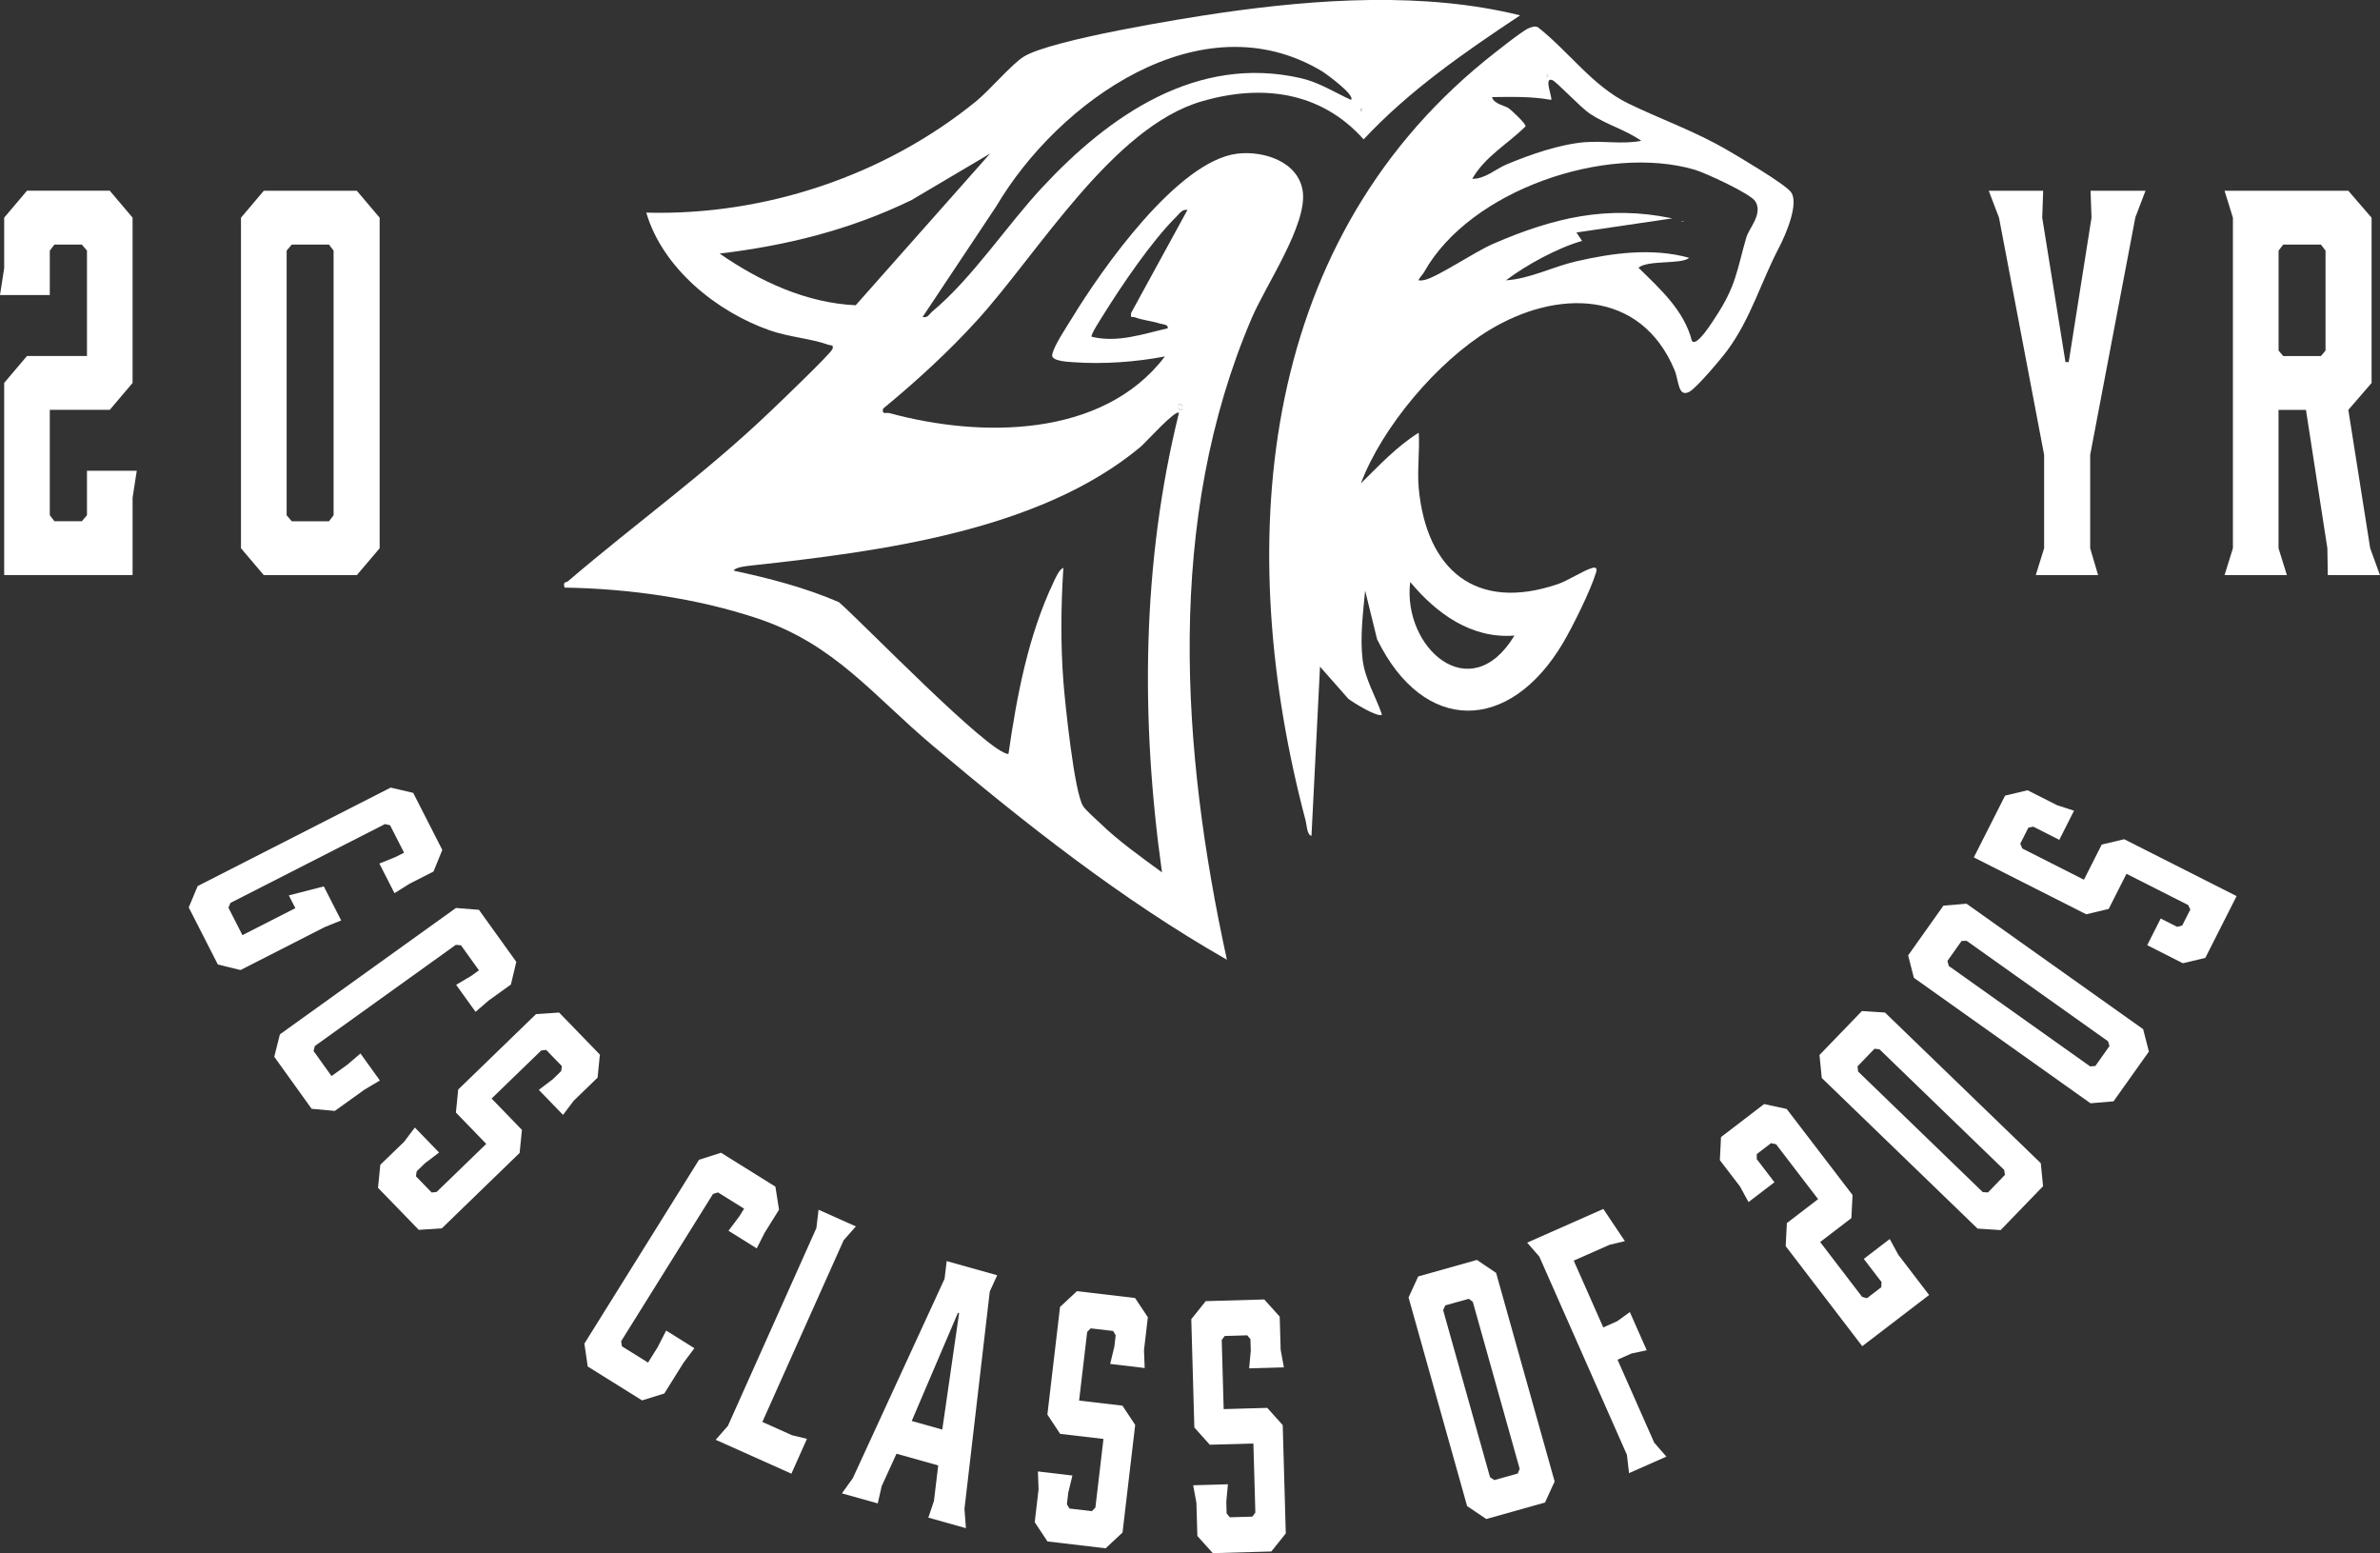 <?xml version="1.0" encoding="UTF-8"?>
<svg id="Layer_2" data-name="Layer 2" xmlns="http://www.w3.org/2000/svg" viewBox="0 0 426.86 278.49">
  <rect x="0" y="0" width="426.86" height="278.49" fill="#333333" stroke="none"/>
  <defs>
    <style>
      .cls-1 {
        fill: #fff;
      }
    </style>
  </defs>
  <g id="Layer_1-2" data-name="Layer 1">
    <g>
      <g>
        <path class="cls-1" d="M272.63,2.76c-9.96,6.61-19.86,13.45-28.06,22.23-7.69-8.62-18.31-9.95-29.06-6.81-15.96,4.65-29.26,27.13-40.19,39.18-5.19,5.72-10.98,11.01-16.94,15.92-.23,1.16.51.63,1.19.81,16.3,4.44,38.24,4.48,49.36-10.17-5.24,1-11.1,1.42-16.45,1.03-.86-.06-3.91-.18-3.77-1.28.19-1.51,2.61-5.08,3.53-6.59,5.35-8.8,18.94-28.18,29.63-29.52,4.76-.59,11.08,1.43,11.79,6.82.78,5.94-6.6,16.69-9.14,22.62-15.52,36.19-12.7,77.44-4.47,115.1-18.93-10.8-36.18-24.41-52.81-38.43-10.74-9.05-17.53-18.14-31.34-22.76-10.92-3.65-23.15-5.36-34.65-5.54-.32-1.17.28-.85.64-1.16,12.2-10.44,24.74-19.37,36.53-30.68,1.51-1.44,10.48-10.03,10.85-10.89s-.31-.67-.69-.81c-3.1-1.13-7.04-1.37-10.55-2.6-9.55-3.35-19.2-11.17-22.12-21.1,21.23.57,42.72-6.6,59.15-19.96,2.42-1.97,6.53-6.82,8.63-8.06,5.11-3.02,28.26-6.79,35.18-7.79,17.4-2.52,36.63-3.81,53.75.43ZM242.3,17.92c.87-.84-4.56-4.76-5.21-5.15-21.71-13.02-47.37,5.52-58.39,24.2l-13.23,19.87c.95.22,1.2-.53,1.77-1.01,7.11-5.92,13.31-15.38,19.71-22.25,11.96-12.85,27.69-23.84,46.37-19.56,3.31.76,5.97,2.52,8.99,3.89ZM244.07,19.43v.51c.33-.17.33-.34,0-.51ZM177.59,27.53l-14.13,8.36c-10.93,5.3-22.35,8.15-34.39,9.58,7.18,4.98,15.53,8.86,24.4,9.27l24.12-27.22ZM212.98,37.64c-.96-.16-1.44.67-2.03,1.25-4.38,4.33-9.84,12.37-13.14,17.7-.35.57-2.3,3.52-2.01,3.8,4.65,1.12,9.12-.48,13.64-1.52.12-.73-.88-.68-1.41-.85-1.41-.45-3.12-.61-4.45-1.11-.56-.21-.84.3-.71-.79l10.1-18.47ZM211.97,73.52c.36-.71-.32-1.35-.5-1.01-.36.71.32,1.35.5,1.01ZM211.46,74.03c-.61-.67-6.04,5.38-6.84,6.05-18.12,15.18-46.96,18.81-69.69,21.31-.71.08-3.07.27-3.34.94,6.39,1.37,12.85,3.04,18.87,5.65,4.14,3.56,26.98,27.24,30.41,27.22,1.52-10.48,3.53-21.21,8.1-30.83.34-.72.99-2.28,1.75-2.54-.44,6.83-.51,13.63.01,20.47.3,3.88,1.95,19.8,3.53,22.25.52.81,2.21,2.24,3.03,3.04,3.24,3.17,7.45,6.15,11.12,8.84-3.86-27.42-3.63-55.45,3.04-82.4Z"/>
        <path class="cls-1" d="M254.44,87.43c1.36,14.78,10.25,22.3,24.91,17.33,1.92-.65,4.51-2.4,6.19-2.91.67-.2.94.07.74.74-.98,3.26-4.18,9.71-5.97,12.74-9.56,16.11-24.95,16.41-33.33-.71l-2.14-8.72c-.37,4.03-.93,8.27-.46,12.33.41,3.53,2.36,6.63,3.48,9.91-.67.63-5.2-2.18-6.02-2.82l-5.09-5.77-1.53,30.33c-.81-.13-.86-1.99-1.05-2.73-12.85-48.47-9.02-102.7,32.16-136.27,1.29-1.05,6.79-5.44,7.85-5.82.56-.2,1.03-.45,1.63-.19,5.52,4.33,9.86,10.59,16.2,13.67,6.08,2.96,11.79,4.88,17.87,8.42,2.21,1.29,10,5.88,11.28,7.42,1.64,1.98-.97,7.88-2.09,10.02-3.21,6.1-5.06,12.76-9.31,18.49-1.08,1.46-5.49,6.7-6.78,7.37-2.05,1.07-1.86-2.04-2.65-3.92-6.1-14.51-21.16-14.45-33.2-7.16-9.3,5.63-19.24,17.37-23.05,27.5,3.26-3.21,6.46-6.64,10.37-9.09.21,3.19-.29,6.71,0,9.86ZM277.44,13.37v.51c.33-.17.33-.34,0-.51ZM284.26,25.5c3.32-.28,6.81.41,10.11-.25-2.93-2.05-6.27-2.88-9.26-4.89-1.61-1.08-5.94-5.68-6.66-5.98-1.69-.7.07,3.23-.25,3.53-3.51-.64-7.05-.54-10.61-.5.37,1.3,2.34,1.5,3.03,2.02.48.36,3.08,2.75,3,3.22-3.22,3.21-7.22,5.34-9.57,9.41,2.28.06,4.13-1.73,6.23-2.61,4.23-1.76,9.42-3.57,13.99-3.96ZM255.45,48.76c-.2.36-1.16,1.4-1.01,1.51.4.05.77.01,1.16-.09,2.48-.66,8.92-5.04,12.23-6.47,10.75-4.65,20.43-6.99,32.1-4.55l-17.19,2.53,1.01,1.51c-4.33,1.22-10.06,4.33-13.65,7.07,4.28-.27,8.31-2.41,12.53-3.39,6.63-1.53,13.68-2.48,20.33-.65-1.39,1.24-7.32.34-9.1,1.77,3.88,3.82,8.17,7.62,9.59,13.12.82,1.24,3.74-3.51,4.27-4.31,3.67-5.58,3.75-8.21,5.49-14.23.48-1.68,3-4.19,1.63-6.46-.83-1.38-9.07-5.17-10.97-5.71-15.85-4.58-40.2,3.66-48.43,18.35ZM271.62,113.97c-7.77.61-14-3.99-18.7-9.61-1.41,11.76,10.77,22.72,18.7,9.61Z"/>
        <path class="cls-1" d="M211.97,73.52c-.18.34-.86-.3-.5-1.01.18-.34.86.3.5,1.01Z"/>
        <path class="cls-1" d="M244.07,19.43c.33.17.33.34,0,.51v-.51Z"/>
        <path class="cls-1" d="M277.44,13.37c.33.17.33.34,0,.51v-.51Z"/>
        <path class="cls-1" d="M301.45,39.66h.51s.1.16-.51,0Z"/>
      </g>
      <g>
        <path class="cls-1" d="M382.97,39.04l-8.09,42.53v16.74l1.42,4.82h-11.18l1.5-4.82v-16.74l-8.09-42.53-1.84-4.83h9.76l-.17,4.83,4.17,25.89h.58l4.09-25.89-.17-4.83h9.85l-1.84,4.83Z"/>
        <path class="cls-1" d="M425.1,98.31l1.75,4.82h-9.35l-.08-4.82-3.84-24.81h-4.92v24.81l1.5,4.82h-11.18l1.5-4.82v-59.27l-1.5-4.83h22.2l4.17,4.83v29.64l-4.17,4.82,3.92,24.81ZM417.09,62.86v-17.92l-.83-1.08h-6.76l-.83,1.08v17.92l.83.99h6.76l.83-.99Z"/>
      </g>
      <g>
        <path class="cls-1" d="M15.6,84.42h8.93l-.75,4.82v13.88H.75v-34.46l4.09-4.82h10.76v-18.9l-.92-1.08h-4.92l-.83,1.08v7.97H0l.75-4.82v-9.06l4.09-4.83h14.85l4.09,4.83v29.64l-4.09,4.82h-10.76v18.9l.83,1.08h4.92l.92-1.08v-7.98Z"/>
        <path class="cls-1" d="M64,34.21l4.09,4.83v59.27l-4.09,4.82h-16.69l-4.09-4.82v-59.27l4.09-4.83h16.69ZM59.83,92.4v-47.46l-.83-1.08h-6.67l-.92,1.08v47.46l.92,1.08h6.67l.83-1.08Z"/>
      </g>
      <g>
        <path class="cls-1" d="M58.08,158.96l3.11,6.09-2.94,1.19-15.12,7.71-4.06-1-5.22-10.23,1.6-3.83,34.62-17.66,4.04.95,5.22,10.23-1.58,3.87-4.31,2.2-2.69,1.68-2.71-5.31,2.94-1.19,1.49-.76-2.51-4.92-.91-.21-27.72,14.14-.36.86,2.51,4.92,9.49-4.84-1.17-2.29,6.28-1.61Z"/>
        <path class="cls-1" d="M62.19,191.01l2.46-2.1,3.48,4.84-2.78,1.66-5.3,3.8-4.16-.38-6.7-9.33,1.01-4.02,31.57-22.66,4.13.33,6.7,9.33-.97,4.07-3.93,2.82-2.41,2.07-3.48-4.84,2.73-1.62,1.36-.98-3.22-4.49-.93-.08-25.28,18.14-.23.9,3.22,4.49,2.73-1.96Z"/>
        <path class="cls-1" d="M96.63,195.44l2.54-1.93,1.48-1.44.13-.89-2.82-2.91-.89.1-8.9,8.62,5.44,5.62-.41,4.13-13.95,13.52-4.14.28-7.31-7.54.41-4.13,4.27-4.13,1.93-2.55,4.34,4.48-2.54,1.93-1.48,1.44-.13.89,2.82,2.91.89-.1,8.9-8.62-5.44-5.62.41-4.13,13.96-13.52,4.14-.28,7.31,7.54-.41,4.13-4.27,4.13-1.93,2.55-4.34-4.48Z"/>
        <path class="cls-1" d="M118,241.48l1.48-2.88,5.06,3.16-1.94,2.59-3.45,5.53-3.99,1.24-9.75-6.08-.6-4.1,20.56-32.97,3.95-1.26,9.75,6.08.65,4.13-2.56,4.11-1.44,2.83-5.06-3.16,1.91-2.54.89-1.42-4.69-2.92-.89.28-16.47,26.4.13.92,4.69,2.92,1.78-2.85Z"/>
        <path class="cls-1" d="M142.02,257.36l2.71.65-2.79,6.25-13.58-6.08,2.19-2.49,15.87-35.47.39-3.29,6.69,2.99-2.19,2.48-14.58,32.58,5.29,2.37Z"/>
        <path class="cls-1" d="M172.99,270.67l.25,3.36-6.74-1.89,1.01-3,.76-6.36-7.48-2.1-2.66,5.82-.7,3.09-6.43-1.8,1.96-2.73,16.45-35.74.38-3.18,9.06,2.54-1.33,2.91-4.55,39.08ZM163.52,254.81l5.48,1.54,3.02-20.88-.21-.06-8.29,19.4Z"/>
        <path class="cls-1" d="M199.11,244.59l.75-3.1.24-2.05-.46-.77-4.02-.47-.63.64-1.45,12.31,7.77.91,2.29,3.45-2.27,19.3-3.03,2.83-10.43-1.23-2.29-3.45.69-5.9-.12-3.2,6.19.73-.75,3.1-.24,2.05.46.77,4.02.47.63-.64,1.45-12.31-7.77-.91-2.29-3.46,2.27-19.3,3.03-2.83,10.43,1.23,2.29,3.45-.69,5.9.12,3.2-6.19-.73Z"/>
        <path class="cls-1" d="M224.04,245.37l.29-3.17-.06-2.06-.57-.69-4.05.12-.53.72.35,12.39,7.82-.22,2.77,3.09.55,19.42-2.59,3.24-10.5.3-2.77-3.08-.17-5.94-.58-3.15,6.23-.18-.29,3.17.06,2.06.57.69,4.05-.12.53-.72-.35-12.39-7.82.22-2.77-3.09-.55-19.42,2.59-3.24,10.5-.3,2.77,3.08.17,5.94.58,3.15-6.23.18Z"/>
        <path class="cls-1" d="M264.89,225.93l3.44,2.32,10.5,37.41-1.73,3.77-10.53,2.96-3.44-2.32-10.5-37.41,1.73-3.77,10.53-2.96ZM272.56,263.4l-8.41-29.96-.72-.54-4.21,1.18-.39.85,8.41,29.96.77.52,4.21-1.18.33-.83Z"/>
        <path class="cls-1" d="M282.25,226.05l5.3,11.98,2.5-1.11,2.27-1.64,3.03,6.85-2.74.58-2.5,1.11,6.58,14.88,2.18,2.5-6.7,2.96-.38-3.29-15.71-35.54-2.18-2.5,13.66-6.04,3.87,5.77-2.76.66-6.4,2.83Z"/>
        <path class="cls-1" d="M334.28,225.74l4.65-3.56,1.53,2.81,5.53,7.23-11.99,9.18-13.73-17.94.21-4.14,5.6-4.29-7.53-9.84-.91-.2-2.56,1.96v.9s3.17,4.15,3.17,4.15l-4.65,3.56-1.53-2.81-3.61-4.71.21-4.14,7.73-5.92,4.05.88,11.81,15.43-.21,4.14-5.6,4.29,7.53,9.84.87.23,2.56-1.96.05-.93-3.18-4.15Z"/>
        <path class="cls-1" d="M333.94,181.3l4.14.27,27.94,27.01.41,4.13-7.61,7.87-4.14-.27-27.94-27.01-.41-4.12,7.6-7.87ZM359.46,209.79l-22.37-21.63-.89-.1-3.04,3.15.09.93,22.37,21.63.93.06,3.04-3.15-.13-.89Z"/>
        <path class="cls-1" d="M348.57,162.4l4.13-.35,31.68,22.5,1.03,4.02-6.34,8.92-4.13.35-31.68-22.5-1.03-4.02,6.33-8.92ZM378.08,186.72l-25.37-18.02-.9.04-2.53,3.57.23.9,25.37,18.02.93-.08,2.53-3.57-.26-.86Z"/>
        <path class="cls-1" d="M371.98,145.38l-2.64,5.22-4.66-2.36-.88.17-1.46,2.88.36.86,11.06,5.6,3.19-6.3,4.03-.96,20.16,10.2-5.61,11.08-4.03.96-6.39-3.24,2.42-4.78,2.94,1.49.91-.22,1.46-2.88-.39-.81-11.06-5.6-3.19,6.3-4.03.96-20.16-10.2,5.61-11.08,4.03-.96,5.3,2.68,3.04.99Z"/>
      </g>
    </g>
  </g>
</svg>